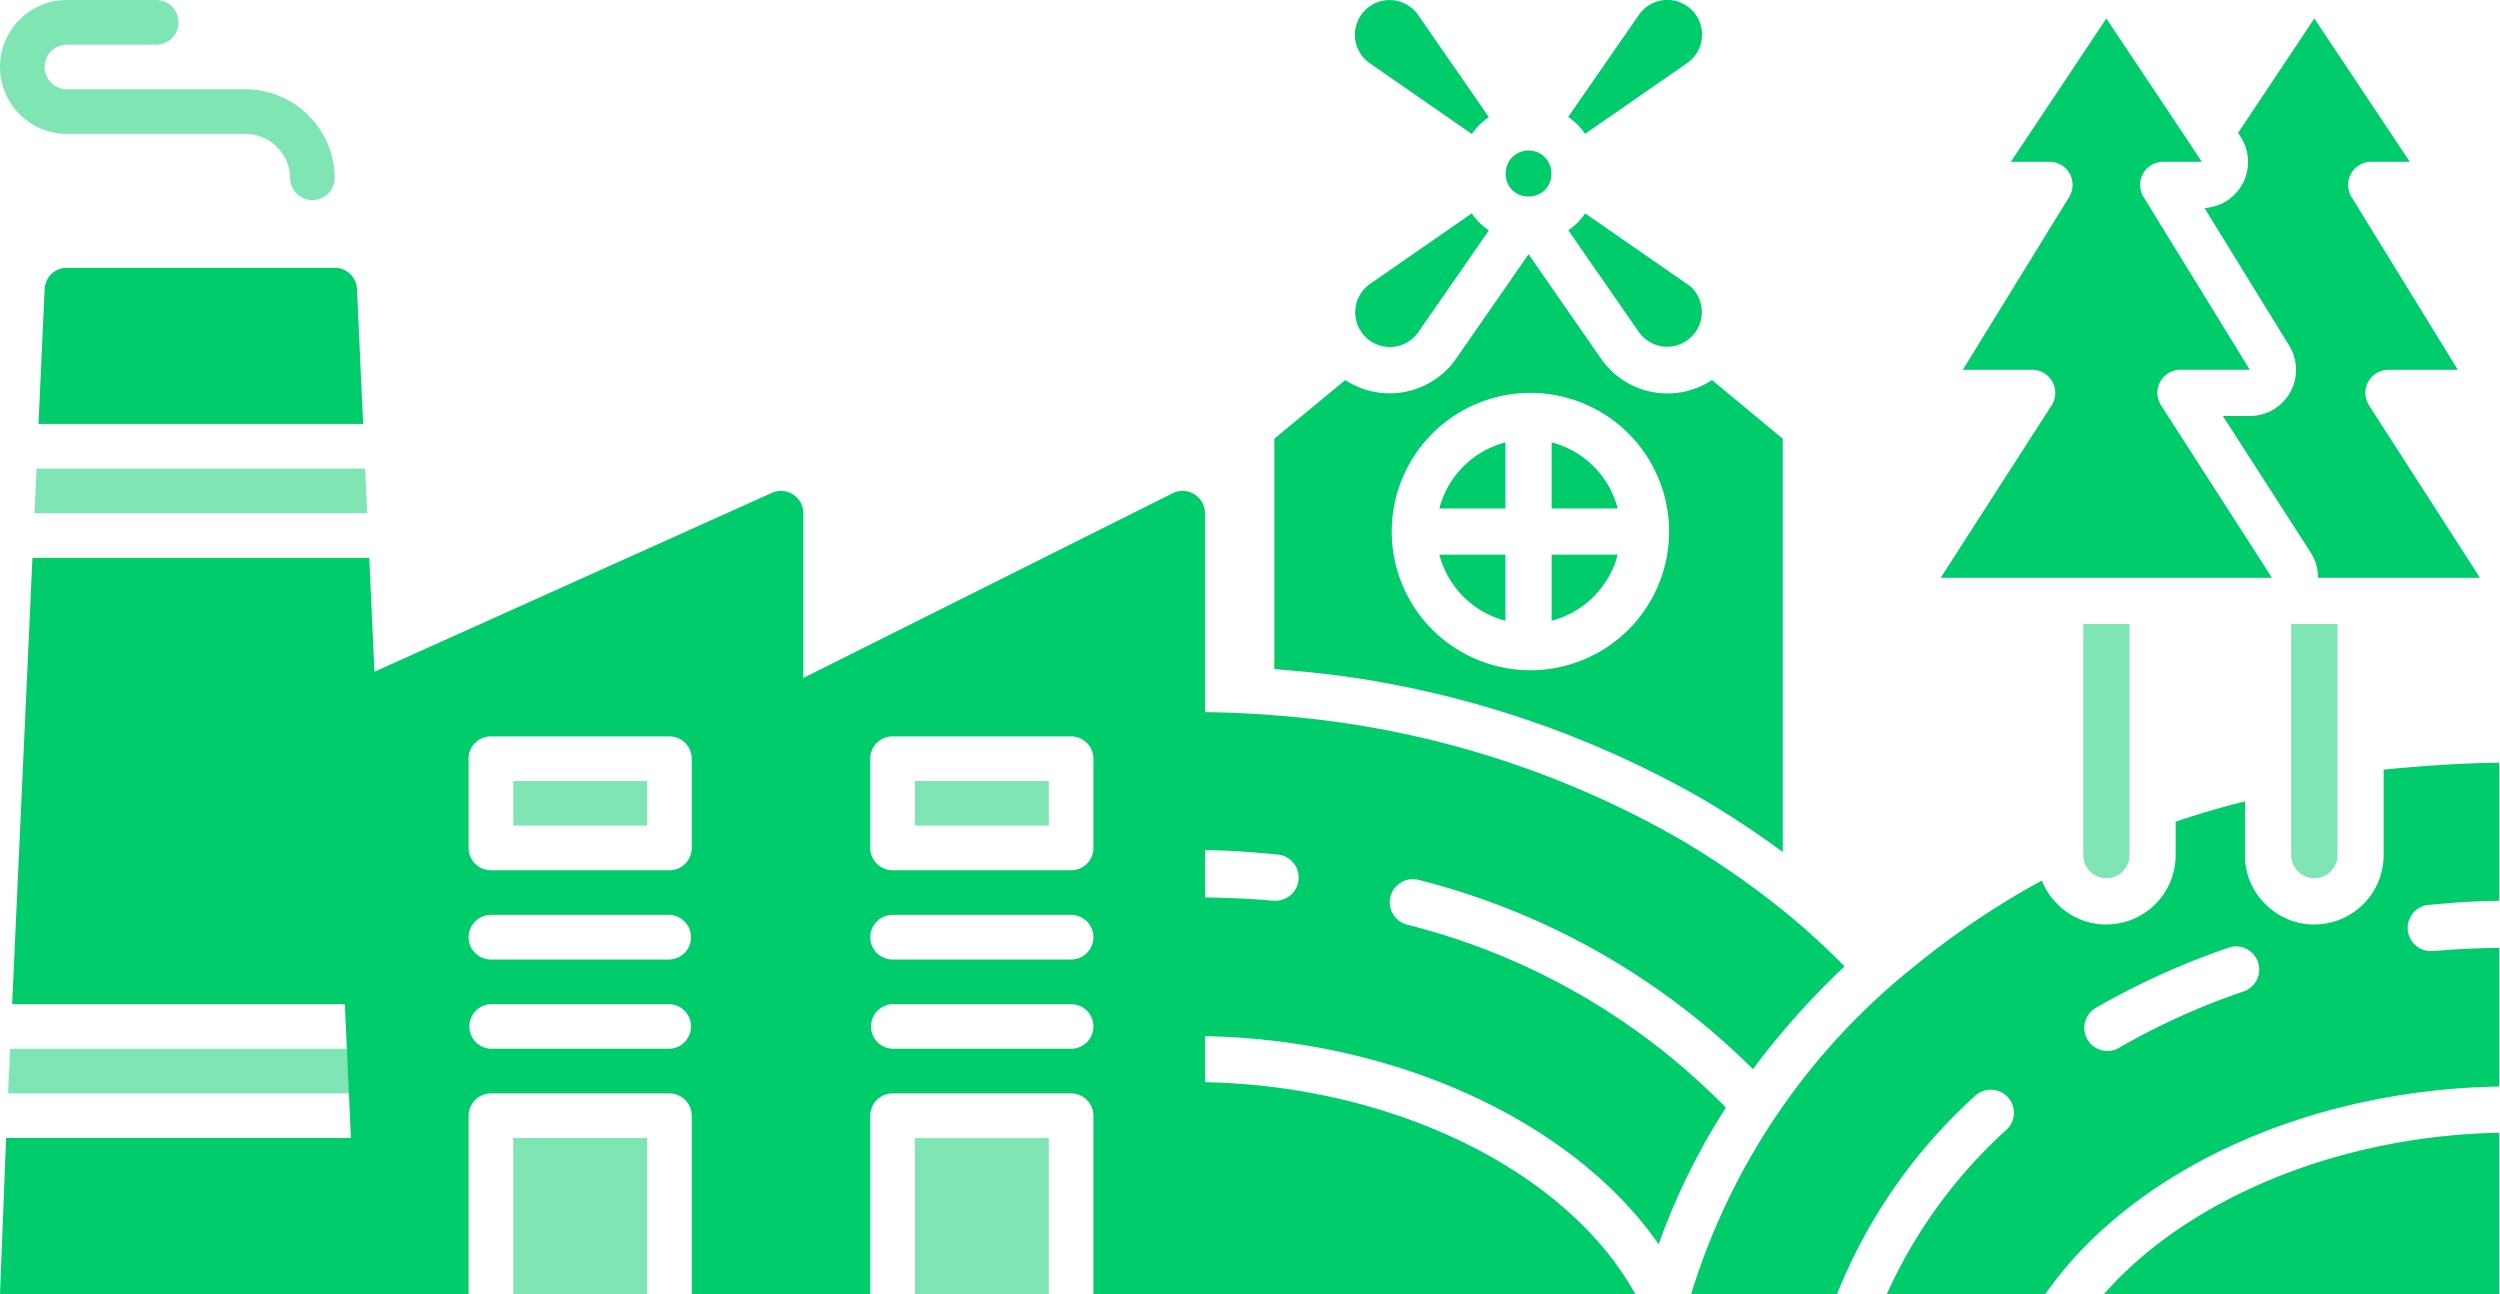 <svg xmlns="http://www.w3.org/2000/svg" fill-rule="evenodd" stroke-linejoin="round" stroke-miterlimit="2" clip-rule="evenodd" viewBox="0 0 989 512"><defs/><path fill="#00cc6c" fill-opacity=".5" fill-rule="nonzero" d="M97.1 35.31H26.48a8.84 8.84 0 01-8.82-8.83 8.84 8.84 0 018.82-8.82H61.8A8.83 8.83 0 0061.8 0H26.5A26.52 26.52 0 000 26.48a26.52 26.52 0 0026.48 26.49H97.1c9.74 0 17.66 7.91 17.66 17.65a8.83 8.83 0 0017.65 0 35.35 35.35 0 00-35.3-35.31z"/><path fill="#00cc6c" fill-opacity=".5" d="M138.1 414.9H4l-.8 17.65h135.7l-.8-17.66z"/><path fill="#00cc6c" d="M138.02 432.55l.8 17.65H2.4L0 512h185.38v-70.63a8.83 8.83 0 018.83-8.82h70.62a8.83 8.83 0 018.82 8.83V512h70.62v-70.63a8.83 8.83 0 018.83-8.82h70.62a8.82 8.82 0 018.83 8.83V512h44.14V203.03a8.84 8.84 0 00-12.78-7.9L317.8 268.2v-65.17a8.84 8.84 0 00-12.45-8.05l-157.22 70.75-2.05-45.04H12.83L4.8 397.24h131.61l.8 17.65.8 17.66zm126.8-17.66h-70.61a8.83 8.83 0 010-17.65h70.62a8.83 8.83 0 010 17.65zm158.9 0H353.1a8.83 8.83 0 010-17.65h70.62a8.82 8.82 0 110 17.65zm0-35.3H353.1a8.83 8.83 0 010-17.66h70.62a8.82 8.82 0 110 17.65zm-158.9 0h-70.61a8.83 8.83 0 010-17.66h70.62a8.83 8.83 0 010 17.65zm79.45-44.14v-35.31a8.83 8.83 0 018.83-8.83h70.62a8.82 8.82 0 018.83 8.83v35.3a8.82 8.82 0 01-8.83 8.83H353.1a8.83 8.83 0 01-8.83-8.82zm-158.9-35.31a8.83 8.83 0 018.84-8.83h70.62a8.83 8.83 0 018.82 8.83v35.3a8.83 8.83 0 01-8.82 8.83H194.2a8.83 8.83 0 01-8.83-8.82v-35.31z"/><path fill="#00cc6c" fill-opacity=".5" d="M361.93 308.96h52.97v17.66h-52.97zM361.93 450.21h52.97V512h-52.97z"/><path fill="#00cc6c" fill-opacity=".5" fill-rule="nonzero" d="M144.46 185.38H14.44l-.8 17.65h131.62l-.8-17.65z"/><path fill="#00cc6c" fill-rule="nonzero" d="M141.23 114.36a8.82 8.82 0 00-8.81-8.43H26.47c-4.72 0-8.6 3.7-8.82 8.43l-2.42 53.36h128.42l-2.43-53.36z"/><path fill="#00cc6c" fill-opacity=".5" d="M203.03 308.96H256v17.66h-52.97zM203.03 450.21H256V512h-52.97z"/><path fill="#00cc6c" fill-rule="nonzero" d="M667.54 112.46l-40.43-28.04a27.1 27.1 0 01-3.03 3.65 26.69 26.69 0 01-3.66 3.02l27.96 40.32a13.71 13.71 0 1021.03-17.48c-.57-.55-1.2-1.04-1.87-1.47zM669.34 4.03a13.71 13.71 0 00-21.03 1.9l-27.94 40.32c1.3.9 2.53 1.92 3.66 3.03a27.03 27.03 0 013.04 3.66l40.3-27.95a13.71 13.71 0 001.94-21l.03.04zM582.26 84.38l-40.3 27.95a13.71 13.71 0 1018.95 19.3L589 91.13a24.2 24.2 0 01-6.74-6.71v-.04zM540.04 4.02a13.71 13.71 0 001.9 21.03l40.32 27.96c.9-1.3 1.92-2.53 3.03-3.66a27.49 27.49 0 013.7-3.02L561.05 6a13.71 13.71 0 00-21-1.98zM604.69 59.54c-2.43 0-4.75.96-6.47 2.67a8.99 8.99 0 00-2.56 5.88v1.17a8.76 8.76 0 008.43 8.45h1.19a8.78 8.78 0 008.43-8.45v-1.17a8.95 8.95 0 00-9.02-8.55z"/><path fill="#00cc6c" fill-opacity=".5" fill-rule="nonzero" d="M824.12 246.86v91.43a8.82 8.82 0 002.62 6.34 8.94 8.94 0 006.52 2.8c5.05 0 9.14-4.1 9.14-9.14v-91.43h-18.28z"/><path fill="#00cc6c" fill-rule="nonzero" d="M942.97 338.29a27.43 27.43 0 01-27.43 27.42 26.92 26.92 0 01-19.43-8.15 26.51 26.51 0 01-7.77-15.66 9.55 9.55 0 01-.23-2.06v-22.8a321 321 0 00-27.42 8.03v13.22a27.43 27.43 0 01-27.43 27.42 26.92 26.92 0 01-19.44-8.15 26.14 26.14 0 01-6.07-9.22 327.75 327.75 0 00-50.69 34.15A265.03 265.03 0 00669 512h57.7c12-30 30.7-56.84 54.66-78.5a9.14 9.14 0 1112.38 13.46A196.33 196.33 0 00746.4 512h62.66c34.37-49.12 103.8-80.92 179.63-82.17v-54.85c-8.7.1-17.38.48-25.7 1.23h-.83a9.15 9.15 0 11-.81-18.28c8.92-.81 18.07-1.53 27.34-1.56v-54.66c-16.46.2-32.28 1.46-45.72 2.75v33.83zm-55.43 53.94a278.5 278.5 0 00-49.71 22.53 9.14 9.14 0 01-9.14-15.8 298.39 298.39 0 0152.91-24.06 9.15 9.15 0 115.98 17.3l-.04.03zM944.9 146.29h27.42l-42.06-68.36A9.14 9.14 0 01938.04 64h15.28L915.54 7.31l-30.17 45.26.86 1.3a18.28 18.28 0 01-14.13 28.42l33.5 54.43a18.28 18.28 0 01-15.56 27.85h-10.68l34.81 54.1a18.15 18.15 0 012.83 9.9h64.08l-43.89-68.2a9.14 9.14 0 017.7-14.08z"/><path fill="#00cc6c" fill-rule="nonzero" d="M854.92 160.38a9.14 9.14 0 017.69-14.1h27.42l-42.05-68.35A9.14 9.14 0 01855.75 64h15.29l-4.26-6.4v-.06L833.26 7.31 795.48 64h15.29a9.14 9.14 0 017.79 13.93l-42.08 68.36h27.43a9.14 9.14 0 017.69 14.09l-43.88 68.2H898.8l-43.87-68.2z"/><path fill="#00cc6c" fill-opacity=".5" fill-rule="nonzero" d="M906.4 338.29a8.83 8.83 0 002.62 6.34 8.95 8.95 0 006.52 2.8c5.05 0 9.15-4.1 9.15-9.14v-91.43H906.4v91.43z"/><path fill="#00cc6c" fill-rule="nonzero" d="M656.16 492.22a264.04 264.04 0 0126.6-54.04 267.54 267.54 0 00-126.17-72.4 9.14 9.14 0 114.68-17.68 287.44 287.44 0 01132.2 74.85 304.64 304.64 0 0136.25-40.63 291.53 291.53 0 00-21.15-19.53 334.7 334.7 0 00-44.51-31.09 377.6 377.6 0 00-133.83-45.9 424.1 424.1 0 00-54-4.08v54.6c9.77 0 19.77.83 28.8 1.7a9.15 9.15 0 11-.87 18.29h-.91c-8.39-.8-17.78-1.15-26.98-1.3v54.9c75.84 1.19 146.25 33.9 179.89 82.31z"/><path fill="#00cc6c" fill-rule="nonzero" d="M476.22 428.1V512h170.75c-26.98-48.78-95.68-82.56-170.75-83.9zM832.26 512H988.7v-63.88c-63.32 1.15-123.29 26-156.43 63.88zM504.12 264.71c9.14.68 18.52 1.59 28.68 2.98a396.3 396.3 0 01140.46 48.24 362.72 362.72 0 0132 21.14V173.56l-28-23.22a31.93 31.93 0 01-43.95-8.55l-28.62-41.22-28.64 41.28a29.85 29.85 0 01-3.66 4.4 32.08 32.08 0 01-40.22 4.11l-28.05 23.2v91.15zm100.57-109.28a54.86 54.86 0 110 109.71 54.86 54.86 0 010-109.71z"/><path fill="#00cc6c" fill-rule="nonzero" d="M639.96 219.43h-26.13v26.13a36.57 36.57 0 0026.13-26.13zM595.54 245.56v-26.13h-26.13a36.57 36.57 0 0026.13 26.13zM595.54 175.01a36.5 36.5 0 00-26.13 26.13h26.13v-26.13zM613.83 175.01v26.13h26.13a36.5 36.5 0 00-26.13-26.13z"/></svg>